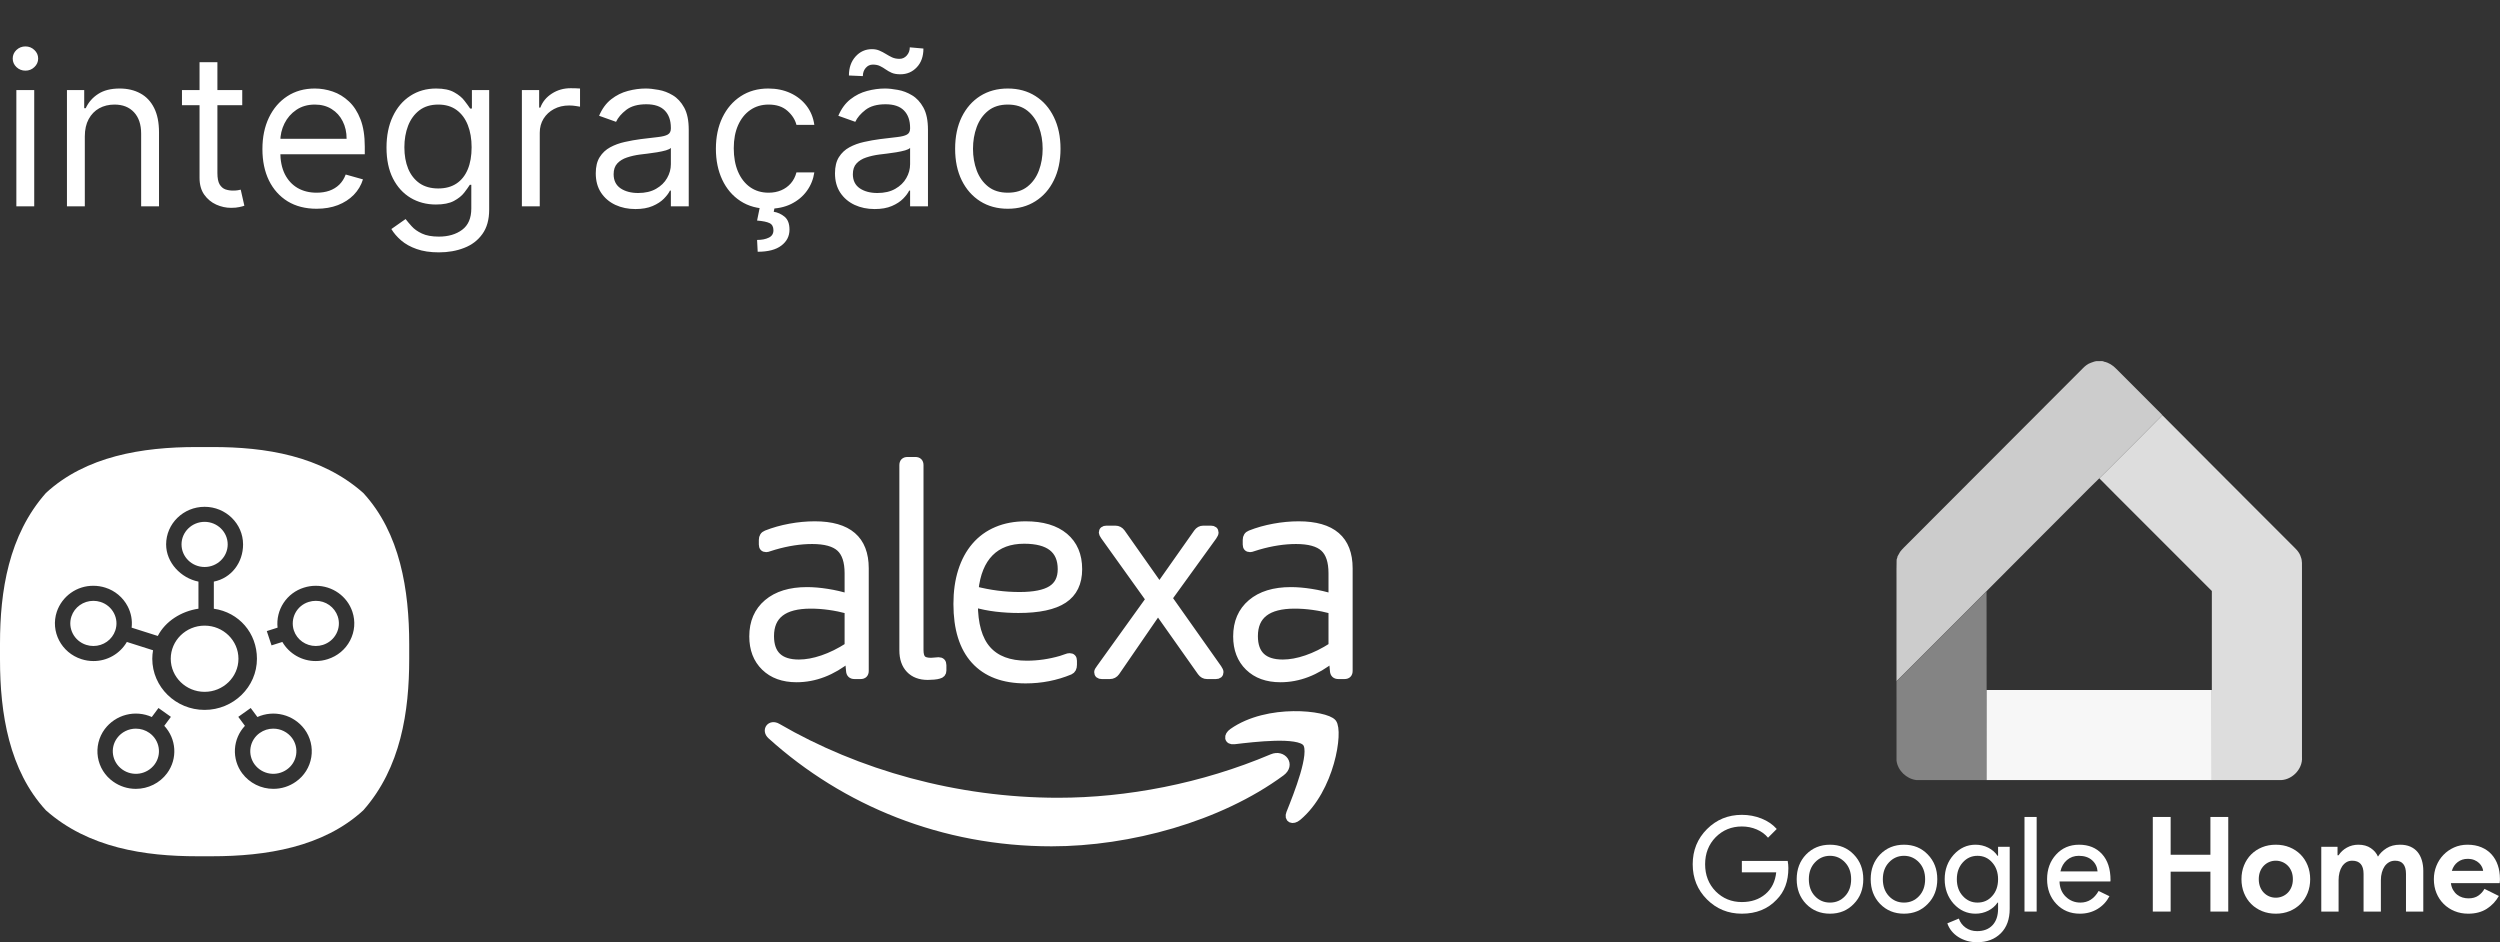<svg width="727" height="274" viewBox="0 0 727 274" fill="none" xmlns="http://www.w3.org/2000/svg">
<rect x="0" y="0" width="727" height="274" fill="#333333" stroke="none"/>
<path d="M4.756 60V26.182H9.952V60H4.756ZM7.398 20.546C6.385 20.546 5.512 20.201 4.778 19.511C4.058 18.821 3.699 17.991 3.699 17.023C3.699 16.054 4.058 15.225 4.778 14.535C5.512 13.845 6.385 13.5 7.398 13.5C8.411 13.5 9.277 13.845 9.996 14.535C10.73 15.225 11.097 16.054 11.097 17.023C11.097 17.991 10.73 18.821 9.996 19.511C9.277 20.201 8.411 20.546 7.398 20.546ZM24.665 39.656V60H19.469V26.182H24.488V31.466H24.929C25.721 29.749 26.925 28.369 28.54 27.327C30.154 26.27 32.239 25.741 34.792 25.741C37.082 25.741 39.086 26.211 40.803 27.151C42.52 28.075 43.856 29.484 44.81 31.378C45.764 33.257 46.241 35.635 46.241 38.511V60H41.045V38.864C41.045 36.207 40.355 34.137 38.976 32.655C37.596 31.158 35.703 30.409 33.295 30.409C31.637 30.409 30.154 30.769 28.848 31.488C27.556 32.207 26.536 33.257 25.788 34.636C25.039 36.016 24.665 37.689 24.665 39.656ZM70.444 26.182V30.585H52.918V26.182H70.444ZM58.026 18.079H63.222V50.312C63.222 51.78 63.435 52.881 63.86 53.615C64.301 54.334 64.859 54.819 65.534 55.068C66.224 55.303 66.95 55.42 67.713 55.42C68.286 55.42 68.756 55.391 69.123 55.332C69.49 55.259 69.783 55.2 70.003 55.156L71.06 59.824C70.708 59.956 70.216 60.088 69.585 60.22C68.954 60.367 68.154 60.44 67.185 60.44C65.717 60.44 64.279 60.125 62.87 59.494C61.475 58.862 60.316 57.901 59.391 56.609C58.481 55.318 58.026 53.688 58.026 51.722V18.079ZM92.075 60.705C88.817 60.705 86.006 59.985 83.643 58.547C81.294 57.094 79.481 55.068 78.204 52.47C76.942 49.858 76.311 46.819 76.311 43.355C76.311 39.891 76.942 36.838 78.204 34.196C79.481 31.539 81.258 29.47 83.533 27.987C85.822 26.49 88.494 25.741 91.547 25.741C93.308 25.741 95.048 26.035 96.765 26.622C98.482 27.209 100.045 28.163 101.455 29.484C102.864 30.791 103.987 32.523 104.823 34.68C105.66 36.838 106.078 39.495 106.078 42.651V44.852H80.01V40.361H100.794C100.794 38.453 100.412 36.75 99.649 35.253C98.901 33.756 97.829 32.574 96.435 31.708C95.055 30.842 93.426 30.409 91.547 30.409C89.477 30.409 87.687 30.923 86.175 31.95C84.678 32.963 83.525 34.284 82.718 35.913C81.911 37.543 81.507 39.289 81.507 41.153V44.148C81.507 46.702 81.947 48.867 82.828 50.643C83.724 52.404 84.964 53.747 86.549 54.672C88.134 55.582 89.976 56.037 92.075 56.037C93.44 56.037 94.673 55.846 95.774 55.465C96.89 55.068 97.851 54.481 98.658 53.703C99.466 52.91 100.089 51.927 100.53 50.753L105.55 52.162C105.021 53.865 104.133 55.362 102.886 56.653C101.638 57.93 100.097 58.928 98.262 59.648C96.427 60.352 94.365 60.705 92.075 60.705ZM127.633 73.386C125.123 73.386 122.965 73.063 121.16 72.418C119.354 71.787 117.85 70.95 116.646 69.908C115.457 68.88 114.511 67.779 113.806 66.605L117.945 63.699C118.415 64.315 119.009 65.02 119.729 65.812C120.448 66.62 121.431 67.317 122.679 67.904C123.941 68.506 125.593 68.807 127.633 68.807C130.363 68.807 132.616 68.146 134.392 66.825C136.168 65.504 137.056 63.435 137.056 60.617V53.747H136.616C136.234 54.364 135.691 55.127 134.987 56.037C134.297 56.932 133.299 57.732 131.992 58.437C130.701 59.127 128.954 59.472 126.752 59.472C124.022 59.472 121.571 58.826 119.398 57.534C117.241 56.242 115.531 54.364 114.268 51.898C113.021 49.432 112.397 46.438 112.397 42.915C112.397 39.451 113.006 36.434 114.224 33.866C115.443 31.282 117.138 29.286 119.31 27.877C121.483 26.453 123.993 25.741 126.84 25.741C129.042 25.741 130.789 26.108 132.08 26.842C133.387 27.562 134.385 28.384 135.075 29.308C135.779 30.218 136.322 30.967 136.704 31.554H137.232V26.182H142.252V60.969C142.252 63.875 141.592 66.238 140.271 68.058C138.964 69.893 137.203 71.236 134.987 72.087C132.785 72.953 130.334 73.386 127.633 73.386ZM127.457 54.804C129.541 54.804 131.302 54.327 132.741 53.373C134.179 52.419 135.273 51.046 136.021 49.256C136.77 47.465 137.144 45.322 137.144 42.827C137.144 40.39 136.777 38.24 136.043 36.376C135.309 34.512 134.223 33.051 132.785 31.994C131.346 30.938 129.57 30.409 127.457 30.409C125.255 30.409 123.42 30.967 121.952 32.082C120.499 33.198 119.406 34.695 118.672 36.574C117.953 38.453 117.593 40.537 117.593 42.827C117.593 45.175 117.96 47.252 118.694 49.057C119.442 50.848 120.543 52.257 121.996 53.285C123.464 54.298 125.284 54.804 127.457 54.804ZM151.763 60V26.182H156.783V31.29H157.136C157.752 29.616 158.868 28.259 160.482 27.217C162.097 26.174 163.917 25.653 165.942 25.653C166.324 25.653 166.801 25.661 167.374 25.675C167.946 25.69 168.379 25.712 168.673 25.741V31.026C168.496 30.982 168.093 30.916 167.462 30.827C166.845 30.725 166.192 30.673 165.502 30.673C163.858 30.673 162.39 31.018 161.099 31.708C159.822 32.383 158.809 33.323 158.06 34.526C157.326 35.715 156.96 37.073 156.96 38.599V60H151.763ZM184.784 60.793C182.641 60.793 180.696 60.389 178.949 59.582C177.202 58.76 175.815 57.578 174.788 56.037C173.76 54.481 173.247 52.602 173.247 50.401C173.247 48.463 173.628 46.892 174.392 45.689C175.155 44.471 176.175 43.517 177.452 42.827C178.729 42.137 180.138 41.623 181.679 41.285C183.235 40.933 184.798 40.654 186.369 40.449C188.424 40.185 190.09 39.986 191.367 39.854C192.658 39.708 193.598 39.465 194.185 39.128C194.787 38.79 195.088 38.203 195.088 37.367V37.19C195.088 35.018 194.493 33.33 193.304 32.126C192.13 30.923 190.347 30.321 187.954 30.321C185.473 30.321 183.529 30.864 182.119 31.95C180.71 33.036 179.72 34.196 179.147 35.429L174.215 33.668C175.096 31.613 176.27 30.013 177.738 28.868C179.221 27.708 180.835 26.901 182.582 26.446C184.343 25.976 186.075 25.741 187.778 25.741C188.864 25.741 190.112 25.874 191.521 26.138C192.945 26.387 194.317 26.908 195.638 27.701C196.974 28.494 198.082 29.69 198.963 31.29C199.843 32.89 200.284 35.033 200.284 37.719V60H195.088V55.42H194.823C194.471 56.154 193.884 56.94 193.062 57.776C192.24 58.613 191.146 59.325 189.781 59.912C188.416 60.499 186.75 60.793 184.784 60.793ZM185.576 56.125C187.631 56.125 189.363 55.721 190.772 54.914C192.196 54.107 193.267 53.065 193.987 51.788C194.721 50.511 195.088 49.168 195.088 47.758V43.003C194.867 43.267 194.383 43.509 193.634 43.729C192.901 43.935 192.049 44.118 191.08 44.28C190.126 44.427 189.194 44.559 188.284 44.676C187.389 44.779 186.662 44.867 186.105 44.94C184.754 45.117 183.492 45.403 182.318 45.799C181.158 46.181 180.219 46.76 179.499 47.538C178.795 48.302 178.443 49.344 178.443 50.665C178.443 52.47 179.11 53.835 180.446 54.76C181.797 55.67 183.507 56.125 185.576 56.125ZM223.506 60.705C220.336 60.705 217.605 59.956 215.316 58.459C213.026 56.962 211.265 54.899 210.032 52.272C208.799 49.645 208.182 46.643 208.182 43.267C208.182 39.832 208.813 36.801 210.076 34.174C211.353 31.532 213.129 29.47 215.404 27.987C217.694 26.49 220.365 25.741 223.418 25.741C225.796 25.741 227.939 26.182 229.847 27.062C231.755 27.943 233.318 29.176 234.537 30.761C235.755 32.347 236.511 34.196 236.804 36.31H231.608C231.212 34.769 230.331 33.403 228.966 32.215C227.616 31.011 225.796 30.409 223.506 30.409C221.48 30.409 219.704 30.938 218.178 31.994C216.666 33.036 215.484 34.512 214.633 36.42C213.797 38.313 213.378 40.537 213.378 43.091C213.378 45.704 213.789 47.979 214.611 49.916C215.448 51.854 216.622 53.358 218.134 54.43C219.66 55.501 221.451 56.037 223.506 56.037C224.856 56.037 226.082 55.802 227.183 55.332C228.284 54.863 229.216 54.188 229.979 53.307C230.742 52.426 231.285 51.369 231.608 50.136H236.804C236.511 52.133 235.784 53.931 234.625 55.531C233.48 57.116 231.961 58.378 230.067 59.318C228.188 60.242 226.001 60.705 223.506 60.705ZM221.04 59.824H225.355L225.003 61.585C226.148 61.761 227.198 62.238 228.152 63.016C229.106 63.809 229.583 65.064 229.583 66.781C229.583 68.675 228.797 70.216 227.227 71.405C225.671 72.608 223.374 73.21 220.336 73.21L220.159 69.776C221.525 69.776 222.655 69.555 223.55 69.115C224.46 68.689 224.915 67.97 224.915 66.957C224.915 65.945 224.541 65.255 223.792 64.888C223.044 64.521 221.833 64.271 220.159 64.139L221.04 59.824ZM254.352 60.793C252.209 60.793 250.264 60.389 248.517 59.582C246.771 58.76 245.384 57.578 244.356 56.037C243.329 54.481 242.815 52.602 242.815 50.401C242.815 48.463 243.197 46.892 243.96 45.689C244.723 44.471 245.743 43.517 247.02 42.827C248.297 42.137 249.706 41.623 251.248 41.285C252.803 40.933 254.367 40.654 255.937 40.449C257.992 40.185 259.658 39.986 260.935 39.854C262.227 39.708 263.166 39.465 263.753 39.128C264.355 38.79 264.656 38.203 264.656 37.367V37.19C264.656 35.018 264.061 33.33 262.873 32.126C261.698 30.923 259.915 30.321 257.522 30.321C255.042 30.321 253.097 30.864 251.688 31.95C250.279 33.036 249.288 34.196 248.716 35.429L243.784 33.668C244.664 31.613 245.839 30.013 247.306 28.868C248.789 27.708 250.404 26.901 252.15 26.446C253.912 25.976 255.644 25.741 257.346 25.741C258.432 25.741 259.68 25.874 261.089 26.138C262.513 26.387 263.885 26.908 265.206 27.701C266.542 28.494 267.65 29.69 268.531 31.29C269.412 32.89 269.852 35.033 269.852 37.719V60H264.656V55.42H264.392C264.039 56.154 263.452 56.94 262.63 57.776C261.808 58.613 260.715 59.325 259.35 59.912C257.985 60.499 256.319 60.793 254.352 60.793ZM255.145 56.125C257.199 56.125 258.931 55.721 260.341 54.914C261.764 54.107 262.836 53.065 263.555 51.788C264.289 50.511 264.656 49.168 264.656 47.758V43.003C264.436 43.267 263.951 43.509 263.203 43.729C262.469 43.935 261.618 44.118 260.649 44.28C259.695 44.427 258.763 44.559 257.853 44.676C256.957 44.779 256.231 44.867 255.673 44.94C254.323 45.117 253.06 45.403 251.886 45.799C250.726 46.181 249.787 46.76 249.068 47.538C248.363 48.302 248.011 49.344 248.011 50.665C248.011 52.47 248.679 53.835 250.015 54.76C251.365 55.67 253.075 56.125 255.145 56.125ZM250.917 22.131L246.866 21.954C246.866 19.709 247.505 17.874 248.782 16.45C250.073 15.012 251.666 14.293 253.559 14.293C254.396 14.293 255.137 14.439 255.783 14.733C256.429 15.012 257.045 15.335 257.632 15.702C258.22 16.069 258.821 16.399 259.438 16.692C260.069 16.971 260.781 17.111 261.574 17.111C262.41 17.111 263.115 16.788 263.687 16.142C264.274 15.482 264.568 14.689 264.568 13.764L268.531 14.117C268.531 16.406 267.885 18.226 266.593 19.577C265.316 20.927 263.731 21.602 261.838 21.602C260.825 21.602 259.988 21.463 259.328 21.184C258.667 20.89 258.08 20.56 257.566 20.193C257.053 19.826 256.51 19.503 255.937 19.224C255.365 18.931 254.66 18.784 253.824 18.784C252.987 18.784 252.29 19.114 251.732 19.775C251.189 20.421 250.917 21.206 250.917 22.131ZM293.074 60.705C290.021 60.705 287.343 59.978 285.038 58.525C282.748 57.072 280.958 55.039 279.666 52.426C278.389 49.813 277.751 46.76 277.751 43.267C277.751 39.744 278.389 36.669 279.666 34.042C280.958 31.415 282.748 29.374 285.038 27.921C287.343 26.468 290.021 25.741 293.074 25.741C296.127 25.741 298.799 26.468 301.089 27.921C303.393 29.374 305.184 31.415 306.461 34.042C307.752 36.669 308.398 39.744 308.398 43.267C308.398 46.76 307.752 49.813 306.461 52.426C305.184 55.039 303.393 57.072 301.089 58.525C298.799 59.978 296.127 60.705 293.074 60.705ZM293.074 56.037C295.394 56.037 297.302 55.443 298.799 54.254C300.296 53.065 301.404 51.501 302.123 49.564C302.843 47.626 303.202 45.528 303.202 43.267C303.202 41.007 302.843 38.9 302.123 36.948C301.404 34.996 300.296 33.418 298.799 32.215C297.302 31.011 295.394 30.409 293.074 30.409C290.755 30.409 288.847 31.011 287.35 32.215C285.853 33.418 284.745 34.996 284.025 36.948C283.306 38.9 282.947 41.007 282.947 43.267C282.947 45.528 283.306 47.626 284.025 49.564C284.745 51.501 285.853 53.065 287.35 54.254C288.847 55.443 290.755 56.037 293.074 56.037Z" fill="white"/>
<g clip-path="url(#clip0_1050_44)">
<path d="M57.07 130C41.343 130 24.96 132.663 13.358 143.358C2.479 155.654 0 171.967 0 187.145V191.816C0 207.509 2.663 224.04 13.358 235.647C25.724 246.585 42.116 249 57.363 249H61.597C77.365 249 93.965 246.372 105.642 235.642C116.59 223.271 119 206.854 119 191.597V187.368C119 171.6 116.372 155 105.642 143.358C93.346 132.449 77.072 130 61.89 130H57.07ZM59.5 147.379C65.668 147.379 70.686 152.288 70.686 158.317C70.686 163.598 67.29 168.115 62.182 169.131V177.015C69.521 178.076 74.717 184.105 74.717 191.563C74.717 199.764 67.889 206.438 59.495 206.438C51.105 206.438 44.283 199.764 44.283 191.563C44.283 190.72 44.367 189.902 44.506 189.098L36.89 186.679C35.899 188.377 34.478 189.785 32.77 190.759C31.063 191.734 29.128 192.242 27.162 192.232C25.987 192.232 24.826 192.049 23.701 191.687C17.835 189.827 14.612 183.644 16.516 177.902C17.269 175.684 18.703 173.759 20.614 172.402C22.524 171.045 24.814 170.326 27.157 170.346C28.332 170.346 29.492 170.524 30.618 170.881C32.008 171.315 33.299 172.02 34.416 172.954C35.533 173.888 36.455 175.034 37.128 176.326C38.139 178.264 38.526 180.406 38.278 182.519L45.889 184.938C48.071 180.674 52.722 177.734 57.71 177.01V169.131C52.608 168.115 48.309 163.598 48.309 158.317C48.309 152.283 53.327 147.379 59.5 147.379ZM59.5 151.752C55.796 151.752 52.786 154.697 52.786 158.317C52.786 161.937 55.796 164.882 59.5 164.882C63.199 164.882 66.214 161.937 66.214 158.317C66.214 154.697 63.199 151.752 59.5 151.752ZM91.838 170.346C96.697 170.346 100.976 173.385 102.479 177.907C103.401 180.684 103.163 183.649 101.809 186.252C100.451 188.86 98.14 190.789 95.294 191.687C94.169 192.049 93.008 192.232 91.833 192.232C89.867 192.242 87.933 191.734 86.225 190.759C84.517 189.785 83.096 188.377 82.105 186.679L78.962 187.675L77.583 183.52L80.717 182.519C80.446 179.991 81.063 177.448 82.461 175.325C83.86 173.202 85.953 171.631 88.382 170.881C89.503 170.524 90.663 170.346 91.838 170.346ZM27.152 174.724C24.236 174.724 21.673 176.549 20.77 179.261C19.63 182.702 21.559 186.411 25.079 187.532C25.754 187.745 26.453 187.854 27.157 187.854C30.072 187.854 32.636 186.029 33.538 183.317C33.813 182.498 33.919 181.633 33.85 180.772C33.781 179.911 33.538 179.073 33.136 178.309C32.732 177.535 32.179 176.848 31.508 176.288C30.838 175.728 30.063 175.306 29.229 175.046C28.556 174.832 27.858 174.723 27.152 174.724ZM91.833 174.724C91.129 174.724 90.435 174.828 89.756 175.046C88.926 175.301 88.155 175.718 87.488 176.273C86.821 176.828 86.271 177.51 85.87 178.28C85.469 179.049 85.225 179.891 85.153 180.756C85.08 181.621 85.18 182.491 85.447 183.317C86.349 186.029 88.918 187.854 91.828 187.854C92.532 187.854 93.231 187.745 93.911 187.532C95.617 186.986 97 185.831 97.813 184.264C98.631 182.702 98.77 180.927 98.22 179.261C97.768 177.929 96.907 176.773 95.761 175.959C94.614 175.144 93.24 174.712 91.833 174.724ZM59.5 181.934C54.071 181.934 49.653 186.252 49.653 191.563C49.653 196.868 54.066 201.187 59.5 201.187C64.924 201.187 69.342 196.873 69.342 191.568C69.342 186.252 64.929 181.934 59.5 181.934ZM46.083 205.887L49.702 208.461L47.769 211.069C51.284 214.822 51.74 220.614 48.562 224.888C46.465 227.714 43.078 229.4 39.503 229.4C37.133 229.4 34.857 228.671 32.933 227.307C31.751 226.48 30.746 225.423 29.979 224.201C29.212 222.978 28.698 221.614 28.468 220.189C28.237 218.764 28.294 217.308 28.636 215.906C28.978 214.504 29.598 213.184 30.459 212.026C32.001 209.972 34.196 208.504 36.684 207.864C39.171 207.224 41.802 207.45 44.144 208.505L46.083 205.887ZM72.907 205.887L74.851 208.505C77.194 207.455 79.823 207.231 82.31 207.871C84.796 208.51 86.991 209.975 88.536 212.026C89.396 213.184 90.016 214.504 90.357 215.906C90.699 217.308 90.756 218.764 90.525 220.189C90.295 221.613 89.781 222.977 89.014 224.2C88.248 225.423 87.244 226.479 86.062 227.307C84.143 228.672 81.846 229.402 79.492 229.395C77.735 229.398 76.002 228.992 74.43 228.209C72.857 227.426 71.489 226.287 70.433 224.883C68.923 222.854 68.175 220.359 68.32 217.834C68.465 215.309 69.494 212.916 71.227 211.074L69.293 208.461L72.907 205.887ZM39.518 211.887C37.371 211.887 35.338 212.903 34.079 214.599C31.897 217.525 32.571 221.64 35.566 223.767C37.01 224.796 38.798 225.22 40.55 224.949C42.302 224.677 43.878 223.732 44.942 222.314C47.124 219.389 46.455 215.273 43.455 213.141C42.305 212.324 40.928 211.888 39.518 211.892V211.887ZM79.477 211.887C78.054 211.887 76.695 212.323 75.535 213.146C74.826 213.643 74.225 214.277 73.765 215.011C73.305 215.745 72.997 216.563 72.859 217.417C72.721 218.272 72.755 219.146 72.96 219.987C73.165 220.828 73.537 221.619 74.053 222.314C75.118 223.731 76.694 224.676 78.445 224.947C80.197 225.218 81.985 224.795 83.429 223.767C84.139 223.27 84.742 222.636 85.202 221.903C85.663 221.169 85.972 220.35 86.11 219.495C86.249 218.64 86.215 217.765 86.01 216.924C85.805 216.082 85.433 215.29 84.916 214.594C84.282 213.753 83.46 213.07 82.516 212.601C81.572 212.132 80.531 211.889 79.477 211.892V211.887Z" fill="white"/>
</g>
<path fill-rule="evenodd" clip-rule="evenodd" d="M379.867 216.022C377.575 213.085 364.668 214.634 358.877 215.32C357.111 215.536 356.841 214.003 358.431 212.896C368.712 205.664 385.579 207.753 387.545 210.176C389.513 212.616 387.032 229.518 377.372 237.585C375.893 238.823 374.476 238.162 375.137 236.521C377.305 231.105 382.17 218.971 379.867 216.022Z" fill="white"/>
<path fill-rule="evenodd" clip-rule="evenodd" d="M372.591 224.592C354.53 237.9 328.352 245 305.813 245C274.21 245 245.759 233.315 224.234 213.881C222.543 212.353 224.058 210.27 226.087 211.46C249.317 224.971 278.038 233.099 307.707 233.099C327.716 233.099 349.728 228.96 369.967 220.373C373.024 219.074 375.581 222.374 372.591 224.592Z" fill="white"/>
<path fill-rule="evenodd" clip-rule="evenodd" d="M376.482 175.881C368.618 175.881 364.686 178.915 364.686 184.981C364.686 190.263 367.467 192.903 373.028 192.903C375.161 192.903 377.464 192.483 379.936 191.638C382.408 190.797 384.908 189.561 387.436 187.932V177.398C383.616 176.386 379.964 175.881 376.482 175.881ZM377.662 152.707C387.379 152.707 392.237 156.894 392.237 165.264V195.093C392.237 195.937 391.815 196.358 390.974 196.358H389.205C388.361 196.358 387.912 195.937 387.857 195.094L387.52 191.471C382.688 195.346 377.633 197.286 372.355 197.286C368.477 197.286 365.403 196.176 363.128 193.956C360.852 191.739 359.714 188.774 359.714 185.066C359.714 180.966 361.107 177.735 363.885 175.376C366.666 173.015 370.5 171.838 375.387 171.838C377.184 171.838 379.15 172.006 381.285 172.342C383.418 172.679 385.469 173.157 387.436 173.775V166.697C387.436 163.27 386.62 160.811 384.991 159.323C383.361 157.835 380.666 157.089 376.903 157.089C373.421 157.089 369.741 157.651 365.866 158.775C365.248 158.944 364.756 159.098 364.392 159.239C364.024 159.38 363.731 159.449 363.508 159.449C362.832 159.449 362.495 159.084 362.495 158.354V157.006C362.495 156.162 362.86 155.602 363.592 155.321C365.725 154.476 368.015 153.832 370.458 153.382C372.902 152.932 375.302 152.707 377.662 152.707ZM336.739 177.651L324.522 195.43C324.072 196.05 323.483 196.358 322.753 196.358H320.394C319.662 196.358 319.298 196.05 319.298 195.43C319.298 195.207 319.494 194.841 319.888 194.336L334.296 174.28L321.152 155.91C320.815 155.404 320.647 155.068 320.647 154.899C320.647 154.281 321.011 153.971 321.741 153.971H324.354C325.083 153.971 325.673 154.281 326.123 154.899L337.161 170.573L348.198 154.899C348.646 154.281 349.21 153.971 349.883 153.971H352.157C352.888 153.971 353.253 154.281 353.253 154.899C353.253 155.125 353.085 155.488 352.748 155.994L339.772 173.943L354.181 194.336C354.518 194.841 354.686 195.207 354.686 195.43C354.686 196.05 354.319 196.358 353.589 196.358H350.979C350.304 196.358 349.742 196.05 349.294 195.43L336.739 177.651ZM297.828 157.006C293.616 157.006 290.287 158.241 287.844 160.713C285.4 163.185 283.926 166.809 283.421 171.583C285.611 172.146 287.789 172.567 289.95 172.847C292.111 173.129 294.289 173.268 296.479 173.268C300.693 173.268 303.781 172.651 305.748 171.415C307.713 170.179 308.697 168.212 308.697 165.517C308.697 159.842 305.074 157.006 297.828 157.006ZM308.529 191.807C309.258 191.584 309.793 191.402 310.13 191.259C310.467 191.12 310.775 191.05 311.056 191.05C311.731 191.05 312.067 191.416 312.067 192.146V193.324C312.067 194.225 311.759 194.814 311.141 195.094C307.095 196.779 302.8 197.622 298.249 197.622C291.79 197.622 286.86 195.755 283.463 192.018C280.063 188.283 278.366 182.82 278.366 175.629C278.366 172.089 278.815 168.9 279.712 166.064C280.611 163.228 281.916 160.811 283.63 158.816C285.343 156.823 287.436 155.306 289.907 154.267C292.38 153.228 295.16 152.707 298.249 152.707C303.136 152.707 306.913 153.832 309.581 156.077C312.249 158.327 313.584 161.471 313.584 165.517C313.584 169.506 312.165 172.441 309.33 174.323C306.492 176.204 302.096 177.146 296.143 177.146C294.007 177.146 291.858 177.018 289.698 176.766C287.535 176.514 285.386 176.079 283.251 175.46C283.251 181.526 284.529 186.007 287.085 188.9C289.641 191.795 293.475 193.24 298.586 193.24C301.901 193.24 305.214 192.764 308.529 191.807ZM262.644 135.264C262.644 134.422 263.065 134 263.908 134H266.183C267.024 134 267.446 134.422 267.446 135.264V189.027C267.446 190.263 267.684 191.133 268.163 191.639C268.639 192.146 269.497 192.398 270.733 192.398C271.069 192.398 271.449 192.37 271.87 192.314C272.291 192.257 272.641 192.229 272.923 192.229C273.708 192.229 274.103 192.623 274.103 193.409V195.01C274.103 195.684 273.737 196.106 273.007 196.273C272.67 196.386 272.178 196.47 271.533 196.526C270.885 196.581 270.311 196.611 269.805 196.611C267.559 196.611 265.802 195.951 264.539 194.629C263.276 193.311 262.644 191.47 262.644 189.111L262.644 135.264ZM235.767 175.881C227.903 175.881 223.971 178.915 223.971 184.981C223.971 190.263 226.752 192.903 232.313 192.903C234.445 192.903 236.749 192.483 239.221 191.638C241.693 190.797 244.192 189.561 246.72 187.932V177.398C242.9 176.386 239.248 175.881 235.767 175.881ZM236.946 152.707C246.664 152.707 251.521 156.894 251.521 165.264V195.093C251.521 195.937 251.101 196.358 250.26 196.358H248.489C247.646 196.358 247.197 195.937 247.141 195.094L246.805 191.471C241.972 195.346 236.917 197.286 231.639 197.286C227.762 197.286 224.687 196.176 222.413 193.956C220.137 191.739 219 188.774 219 185.066C219 180.966 220.391 177.735 223.17 175.376C225.952 173.015 229.785 171.838 234.672 171.838C236.469 171.838 238.434 172.006 240.569 172.342C242.703 172.679 244.753 173.157 246.72 173.775V166.697C246.72 163.27 245.905 160.811 244.276 159.323C242.646 157.835 239.95 157.089 236.187 157.089C232.706 157.089 229.026 157.651 225.151 158.775C224.532 158.944 224.041 159.098 223.678 159.239C223.309 159.38 223.015 159.449 222.792 159.449C222.117 159.449 221.78 159.084 221.78 158.354V157.006C221.78 156.162 222.145 155.602 222.877 155.321C225.01 154.476 227.3 153.832 229.743 153.382C232.187 152.932 234.586 152.707 236.946 152.707Z" fill="white"/>
<path fill-rule="evenodd" clip-rule="evenodd" d="M379.867 216.022C377.575 213.085 364.668 214.634 358.877 215.32C357.111 215.536 356.841 214.003 358.431 212.896C368.712 205.664 385.579 207.753 387.545 210.176C389.513 212.616 387.032 229.518 377.372 237.585C375.893 238.823 374.476 238.162 375.137 236.521C377.305 231.105 382.17 218.971 379.867 216.022Z" stroke="white" stroke-width="2.22"/>
<path fill-rule="evenodd" clip-rule="evenodd" d="M372.591 224.592C354.53 237.9 328.352 245 305.813 245C274.21 245 245.759 233.315 224.234 213.881C222.543 212.353 224.058 210.27 226.087 211.46C249.317 224.971 278.038 233.099 307.707 233.099C327.716 233.099 349.728 228.96 369.967 220.373C373.024 219.074 375.581 222.374 372.591 224.592Z" stroke="white" stroke-width="2.22"/>
<path fill-rule="evenodd" clip-rule="evenodd" d="M376.482 175.881C368.618 175.881 364.686 178.915 364.686 184.981C364.686 190.263 367.467 192.903 373.028 192.903C375.161 192.903 377.464 192.483 379.936 191.638C382.408 190.797 384.908 189.561 387.436 187.932V177.398C383.616 176.386 379.964 175.881 376.482 175.881ZM377.662 152.707C387.379 152.707 392.237 156.894 392.237 165.264V195.093C392.237 195.937 391.815 196.358 390.974 196.358H389.205C388.361 196.358 387.912 195.937 387.857 195.094L387.52 191.471C382.688 195.346 377.633 197.286 372.355 197.286C368.477 197.286 365.403 196.176 363.128 193.956C360.852 191.739 359.714 188.774 359.714 185.066C359.714 180.966 361.107 177.735 363.885 175.376C366.666 173.015 370.5 171.838 375.387 171.838C377.184 171.838 379.15 172.006 381.285 172.342C383.418 172.679 385.469 173.157 387.436 173.775V166.697C387.436 163.27 386.62 160.811 384.991 159.323C383.361 157.835 380.666 157.089 376.903 157.089C373.421 157.089 369.741 157.651 365.866 158.775C365.248 158.944 364.756 159.098 364.392 159.239C364.024 159.38 363.731 159.449 363.508 159.449C362.832 159.449 362.495 159.084 362.495 158.354V157.006C362.495 156.162 362.86 155.602 363.592 155.321C365.725 154.476 368.015 153.832 370.458 153.382C372.902 152.932 375.302 152.707 377.662 152.707ZM336.739 177.651L324.522 195.43C324.072 196.05 323.483 196.358 322.753 196.358H320.394C319.662 196.358 319.298 196.05 319.298 195.43C319.298 195.207 319.494 194.841 319.888 194.336L334.296 174.28L321.152 155.91C320.815 155.404 320.647 155.068 320.647 154.899C320.647 154.281 321.011 153.971 321.741 153.971H324.354C325.083 153.971 325.673 154.281 326.123 154.899L337.161 170.573L348.198 154.899C348.646 154.281 349.21 153.971 349.883 153.971H352.157C352.888 153.971 353.253 154.281 353.253 154.899C353.253 155.125 353.085 155.488 352.748 155.994L339.772 173.943L354.181 194.336C354.518 194.841 354.686 195.207 354.686 195.43C354.686 196.05 354.319 196.358 353.589 196.358H350.979C350.304 196.358 349.742 196.05 349.294 195.43L336.739 177.651ZM297.828 157.006C293.616 157.006 290.287 158.241 287.844 160.713C285.4 163.185 283.926 166.809 283.421 171.583C285.611 172.146 287.789 172.567 289.95 172.847C292.111 173.129 294.289 173.268 296.479 173.268C300.693 173.268 303.781 172.651 305.748 171.415C307.713 170.179 308.697 168.212 308.697 165.517C308.697 159.842 305.074 157.006 297.828 157.006ZM308.529 191.807C309.258 191.584 309.793 191.402 310.13 191.259C310.467 191.12 310.775 191.05 311.056 191.05C311.731 191.05 312.067 191.416 312.067 192.146V193.324C312.067 194.225 311.759 194.814 311.141 195.094C307.095 196.779 302.8 197.622 298.249 197.622C291.79 197.622 286.86 195.755 283.463 192.018C280.063 188.283 278.366 182.82 278.366 175.629C278.366 172.089 278.815 168.9 279.712 166.064C280.611 163.228 281.916 160.811 283.63 158.816C285.343 156.823 287.436 155.306 289.907 154.267C292.38 153.228 295.16 152.707 298.249 152.707C303.136 152.707 306.913 153.832 309.581 156.077C312.249 158.327 313.584 161.471 313.584 165.517C313.584 169.506 312.165 172.441 309.33 174.323C306.492 176.204 302.096 177.146 296.143 177.146C294.007 177.146 291.858 177.018 289.698 176.766C287.535 176.514 285.386 176.079 283.251 175.46C283.251 181.526 284.529 186.007 287.085 188.9C289.641 191.795 293.475 193.24 298.586 193.24C301.901 193.24 305.214 192.764 308.529 191.807ZM262.644 135.264C262.644 134.422 263.065 134 263.908 134H266.183C267.024 134 267.446 134.422 267.446 135.264V189.027C267.446 190.263 267.684 191.133 268.163 191.639C268.639 192.146 269.497 192.398 270.733 192.398C271.069 192.398 271.449 192.37 271.87 192.314C272.291 192.257 272.641 192.229 272.923 192.229C273.708 192.229 274.103 192.623 274.103 193.409V195.01C274.103 195.684 273.737 196.106 273.007 196.273C272.67 196.386 272.178 196.47 271.533 196.526C270.885 196.581 270.311 196.611 269.805 196.611C267.559 196.611 265.802 195.951 264.539 194.629C263.276 193.311 262.644 191.47 262.644 189.111L262.644 135.264ZM235.767 175.881C227.903 175.881 223.971 178.915 223.971 184.981C223.971 190.263 226.752 192.903 232.313 192.903C234.445 192.903 236.749 192.483 239.221 191.638C241.693 190.797 244.192 189.561 246.72 187.932V177.398C242.9 176.386 239.248 175.881 235.767 175.881ZM236.946 152.707C246.664 152.707 251.521 156.894 251.521 165.264V195.093C251.521 195.937 251.101 196.358 250.26 196.358H248.489C247.646 196.358 247.197 195.937 247.141 195.094L246.805 191.471C241.972 195.346 236.917 197.286 231.639 197.286C227.762 197.286 224.687 196.176 222.413 193.956C220.137 191.739 219 188.774 219 185.066C219 180.966 220.391 177.735 223.17 175.376C225.952 173.015 229.785 171.838 234.672 171.838C236.469 171.838 238.434 172.006 240.569 172.342C242.703 172.679 244.753 173.157 246.72 173.775V166.697C246.72 163.27 245.905 160.811 244.276 159.323C242.646 157.835 239.95 157.089 236.187 157.089C232.706 157.089 229.026 157.651 225.151 158.775C224.532 158.944 224.041 159.098 223.678 159.239C223.309 159.38 223.015 159.449 222.792 159.449C222.117 159.449 221.78 159.084 221.78 158.354V157.006C221.78 156.162 222.145 155.602 222.877 155.321C225.01 154.476 227.3 153.832 229.743 153.382C232.187 152.932 234.586 152.707 236.946 152.707Z" stroke="white" stroke-width="2.22"/>
<path fill-rule="evenodd" clip-rule="evenodd" d="M608.034 105.491C608.711 105.264 609.381 104.934 610.118 105.012C610.681 105.082 611.352 104.861 611.853 105.176C613.215 105.442 614.408 106.229 615.365 107.212C619.432 111.288 623.503 115.36 627.573 119.432C627.982 119.868 628.459 120.244 628.806 120.736C624.24 125.399 619.588 129.975 614.988 134.605C613.48 136.095 612.008 137.624 610.476 139.091C608.454 140.995 606.541 143.011 604.562 144.959C595.607 153.943 586.621 162.895 577.687 171.9C573.51 176.133 569.283 180.319 565.086 184.532C560.556 189.052 556.051 193.597 551.506 198.101C551.501 195.015 551.499 191.929 551.499 188.843V188.38V187.918V187.455V186.992C551.499 180.821 551.504 174.65 551.502 168.479C551.513 166.614 551.473 164.75 551.537 162.888C551.518 162.511 551.803 162.212 551.785 161.835C552.049 161.392 552.285 160.931 552.541 160.484C553.187 159.625 553.99 158.906 554.739 158.14C571.683 141.161 588.632 124.185 605.581 107.21C606.274 106.482 607.068 105.821 608.034 105.491Z" fill="#CCCCCC"/>
<path fill-rule="evenodd" clip-rule="evenodd" d="M614.988 134.605C619.588 129.975 624.24 125.399 628.806 120.736C641.232 133.24 653.711 145.694 666.169 158.171C667.291 159.327 668.658 160.39 669.097 162.02C669.525 163.082 669.393 164.237 669.413 165.352C669.413 183.621 669.41 201.889 669.416 220.156C669.692 223.76 666.254 227.128 662.666 226.841C656.183 226.841 649.702 226.843 643.219 226.841C643.193 218.112 643.224 209.382 643.202 200.653C643.217 191.056 643.208 181.46 643.205 171.865C635.114 163.787 627.041 155.691 618.956 147.609C616.135 144.764 613.271 141.961 610.476 139.091C612.008 137.625 613.48 136.095 614.988 134.605Z" fill="#DDDDDD"/>
<path fill-rule="evenodd" clip-rule="evenodd" d="M565.086 184.533C569.283 180.319 573.51 176.133 577.687 171.9C577.724 181.483 577.684 191.068 577.708 200.653C577.691 209.382 577.717 218.111 577.696 226.84C570.875 226.836 564.053 226.842 557.231 226.836C554.383 226.479 551.874 224.08 551.511 221.208C551.488 213.506 551.504 205.802 551.506 198.101C556.051 193.597 560.556 189.052 565.086 184.533Z" fill="#848484"/>
<path fill-rule="evenodd" clip-rule="evenodd" d="M577.709 200.653C599.54 200.66 621.37 200.655 643.202 200.653C643.224 209.383 643.193 218.112 643.219 226.842C621.379 226.838 599.537 226.842 577.696 226.84C577.717 218.111 577.691 209.383 577.709 200.653Z" fill="#F7F7F7"/>
<path d="M520.057 252.443C520.057 256.286 518.917 259.347 516.637 261.627C514.076 264.342 510.707 265.7 506.531 265.7C502.535 265.7 499.154 264.317 496.387 261.55C493.62 258.784 492.237 255.377 492.237 251.329C492.237 247.281 493.62 243.874 496.387 241.108C499.154 238.341 502.535 236.957 506.531 236.957C508.555 236.957 510.463 237.317 512.257 238.034C514.05 238.751 515.523 239.763 516.676 241.069L514.14 243.605C513.294 242.581 512.199 241.78 510.854 241.203C509.509 240.627 508.068 240.339 506.531 240.339C503.534 240.339 500.998 241.377 498.923 243.451C496.873 245.552 495.849 248.178 495.849 251.329C495.849 254.48 496.873 257.106 498.923 259.206C500.998 261.281 503.534 262.318 506.531 262.318C509.272 262.318 511.552 261.55 513.371 260.013C515.19 258.476 516.24 256.363 516.522 253.673H506.531V250.368H519.865C519.993 251.086 520.057 251.777 520.057 252.443Z" fill="white"/>
<path d="M526.013 255.671C526.013 257.695 526.603 259.335 527.781 260.589C528.959 261.845 530.419 262.472 532.162 262.472C533.903 262.472 535.363 261.845 536.542 260.589C537.72 259.335 538.31 257.695 538.31 255.671C538.31 253.673 537.72 252.046 536.542 250.791C535.338 249.51 533.878 248.87 532.162 248.87C530.445 248.87 528.984 249.51 527.781 250.791C526.603 252.046 526.013 253.673 526.013 255.671ZM522.478 255.671C522.478 252.776 523.387 250.382 525.207 248.485C527.051 246.59 529.369 245.642 532.162 245.642C534.953 245.642 537.259 246.59 539.078 248.485C540.922 250.382 541.845 252.776 541.845 255.671C541.845 258.591 540.922 260.987 539.078 262.856C537.259 264.753 534.953 265.7 532.162 265.7C529.369 265.7 527.051 264.753 525.207 262.856C523.387 260.961 522.478 258.566 522.478 255.671Z" fill="white"/>
<path d="M547.532 255.671C547.532 257.695 548.121 259.335 549.299 260.589C550.478 261.845 551.937 262.472 553.68 262.472C555.422 262.472 556.882 261.845 558.061 260.589C559.238 259.335 559.828 257.695 559.828 255.671C559.828 253.673 559.238 252.046 558.061 250.791C556.856 249.51 555.396 248.87 553.68 248.87C551.963 248.87 550.503 249.51 549.299 250.791C548.121 252.046 547.532 253.673 547.532 255.671ZM543.997 255.671C543.997 252.776 544.906 250.382 546.725 248.485C548.569 246.59 550.887 245.642 553.68 245.642C556.472 245.642 558.777 246.59 560.597 248.485C562.441 250.382 563.363 252.776 563.363 255.671C563.363 258.591 562.441 260.987 560.597 262.856C558.777 264.753 556.472 265.7 553.68 265.7C550.887 265.7 548.569 264.753 546.725 262.856C544.906 260.961 543.997 258.566 543.997 255.671Z" fill="white"/>
<path d="M575.045 262.472C576.786 262.472 578.209 261.845 579.31 260.59C580.463 259.335 581.039 257.695 581.039 255.671C581.039 253.698 580.463 252.072 579.31 250.791C578.183 249.51 576.761 248.87 575.045 248.87C573.354 248.87 571.932 249.51 570.78 250.791C569.627 252.072 569.05 253.698 569.05 255.671C569.05 257.669 569.627 259.296 570.78 260.551C571.932 261.832 573.354 262.472 575.045 262.472ZM574.93 274C573.879 274 572.893 273.866 571.971 273.597C571.049 273.328 570.209 272.949 569.454 272.463C568.698 271.976 568.051 271.4 567.513 270.734C566.975 270.068 566.565 269.325 566.284 268.506L569.627 267.122C570.011 268.223 570.677 269.107 571.625 269.773C572.572 270.439 573.674 270.773 574.93 270.773C576.851 270.773 578.349 270.196 579.426 269.043C580.501 267.89 581.039 266.302 581.039 264.279V262.472H580.886C580.219 263.471 579.316 264.259 578.177 264.836C577.036 265.412 575.8 265.7 574.468 265.7C572.009 265.7 569.896 264.74 568.128 262.818C566.386 260.846 565.515 258.464 565.515 255.671C565.515 252.879 566.386 250.51 568.128 248.562C569.896 246.616 572.009 245.642 574.468 245.642C575.8 245.642 577.036 245.93 578.177 246.506C579.316 247.083 580.219 247.871 580.886 248.87H581.039V246.257H584.421V264.279C584.421 267.301 583.562 269.67 581.846 271.387C580.104 273.129 577.798 274 574.93 274Z" fill="white"/>
<path d="M592.259 237.572V265.085H588.724V237.572H592.259Z" fill="white"/>
<path d="M599.175 253.404H609.973C609.871 252.097 609.339 251.015 608.379 250.157C607.418 249.299 606.131 248.87 604.517 248.87C603.185 248.87 602.038 249.28 601.078 250.099C600.117 250.92 599.483 252.02 599.175 253.404ZM604.824 265.7C602.058 265.7 599.777 264.753 597.984 262.856C596.191 260.961 595.294 258.566 595.294 255.671C595.294 252.802 596.165 250.413 597.908 248.505C599.65 246.597 601.878 245.642 604.594 245.642C607.386 245.642 609.608 246.545 611.261 248.351C612.913 250.157 613.739 252.687 613.739 255.94L613.7 256.324H598.906C598.958 258.169 599.572 259.655 600.751 260.782C601.929 261.909 603.338 262.472 604.978 262.472C607.232 262.472 608.999 261.345 610.281 259.091L613.431 260.628C612.586 262.216 611.414 263.459 609.916 264.355C608.417 265.252 606.72 265.7 604.824 265.7Z" fill="white"/>
<path d="M626.035 237.572H631.222V248.562H642.788V237.572H647.976V265.085H642.788V253.48H631.222V265.085H626.035V237.572Z" fill="white"/>
<path d="M661.809 261.051C662.448 261.051 663.07 260.929 663.672 260.685C664.274 260.443 664.805 260.09 665.267 259.629C665.73 259.168 666.094 258.604 666.362 257.938C666.631 257.272 666.767 256.516 666.767 255.671C666.767 254.826 666.631 254.07 666.362 253.404C666.094 252.738 665.73 252.174 665.267 251.713C664.805 251.252 664.274 250.9 663.672 250.656C663.07 250.413 662.448 250.291 661.809 250.291C661.142 250.291 660.516 250.413 659.926 250.656C659.337 250.9 658.812 251.252 658.351 251.713C657.89 252.174 657.525 252.738 657.256 253.404C656.987 254.07 656.852 254.826 656.852 255.671C656.852 256.516 656.987 257.272 657.256 257.938C657.525 258.604 657.89 259.168 658.351 259.629C658.812 260.09 659.337 260.443 659.926 260.685C660.516 260.929 661.142 261.051 661.809 261.051ZM661.809 245.642C663.271 245.642 664.607 245.891 665.825 246.391C667.042 246.891 668.093 247.582 668.974 248.466C669.858 249.35 670.552 250.407 671.052 251.636C671.549 252.866 671.8 254.211 671.8 255.671C671.8 257.131 671.549 258.476 671.052 259.706C670.552 260.936 669.858 261.992 668.974 262.876C668.093 263.759 667.042 264.451 665.825 264.951C664.607 265.45 663.271 265.7 661.809 265.7C660.35 265.7 659.01 265.45 657.794 264.951C656.577 264.451 655.527 263.759 654.643 262.876C653.759 261.992 653.067 260.936 652.568 259.706C652.068 258.476 651.818 257.131 651.818 255.671C651.818 254.211 652.068 252.866 652.568 251.636C653.067 250.407 653.759 249.35 654.643 248.466C655.527 247.582 656.577 246.891 657.794 246.391C659.01 245.891 660.35 245.642 661.809 245.642Z" fill="white"/>
<path d="M675.027 246.256H679.754V248.715H680.061C680.649 247.793 681.452 247.05 682.462 246.487C683.475 245.924 684.594 245.641 685.825 245.641C687.26 245.641 688.464 245.975 689.437 246.641C690.409 247.307 691.103 248.127 691.511 249.1C692.099 248.153 692.933 247.338 694.011 246.66C695.085 245.981 696.391 245.641 697.928 245.641C699.081 245.641 700.081 245.827 700.925 246.199C701.771 246.571 702.469 247.089 703.02 247.755C703.57 248.421 703.985 249.221 704.268 250.156C704.55 251.092 704.693 252.11 704.693 253.211V265.085H699.66V254.134C699.66 251.572 698.609 250.291 696.507 250.291C695.84 250.291 695.252 250.439 694.739 250.733C694.228 251.028 693.796 251.425 693.453 251.924C693.106 252.423 692.837 253.019 692.647 253.711C692.453 254.403 692.358 255.146 692.358 255.939V265.085H687.325V254.134C687.325 251.572 686.223 250.291 684.019 250.291C683.38 250.291 682.815 250.439 682.329 250.733C681.843 251.028 681.431 251.425 681.098 251.924C680.765 252.423 680.509 253.019 680.329 253.711C680.149 254.403 680.061 255.146 680.061 255.939V265.085H675.027V246.256Z" fill="white"/>
<path d="M722.098 253.25C722.071 252.918 721.966 252.546 721.772 252.136C721.581 251.727 721.299 251.342 720.928 250.983C720.554 250.624 720.095 250.33 719.544 250.099C718.993 249.869 718.333 249.753 717.565 249.753C716.487 249.753 715.541 250.061 714.722 250.676C713.902 251.29 713.324 252.149 712.991 253.25H722.098ZM726.672 260.551C725.802 262.088 724.628 263.331 723.156 264.279C721.683 265.226 719.881 265.7 717.755 265.7C716.32 265.7 714.997 265.45 713.78 264.951C712.562 264.451 711.505 263.754 710.61 262.856C709.712 261.96 709.015 260.904 708.515 259.687C708.015 258.47 707.767 257.131 707.767 255.671C707.767 254.313 708.009 253.026 708.495 251.809C708.981 250.593 709.661 249.529 710.532 248.62C711.403 247.711 712.433 246.987 713.627 246.449C714.817 245.91 716.13 245.642 717.565 245.642C719.075 245.642 720.422 245.891 721.598 246.391C722.778 246.891 723.765 247.582 724.557 248.466C725.353 249.35 725.955 250.394 726.363 251.598C726.774 252.802 726.978 254.109 726.978 255.517C726.978 255.697 726.978 255.85 726.978 255.979C726.955 256.132 726.941 256.273 726.941 256.401C726.914 256.53 726.9 256.67 726.9 256.824H712.722C712.824 257.592 713.035 258.252 713.358 258.803C713.678 259.354 714.072 259.815 714.548 260.186C715.021 260.557 715.541 260.826 716.103 260.993C716.667 261.16 717.245 261.243 717.834 261.243C718.986 261.243 719.939 260.98 720.697 260.455C721.452 259.93 722.047 259.27 722.482 258.476L726.672 260.551Z" fill="white"/>
<defs>
<clipPath id="clip0_1050_44">
<rect width="119" height="119" fill="white" transform="translate(0 130)"/>
</clipPath>
</defs>
</svg>
